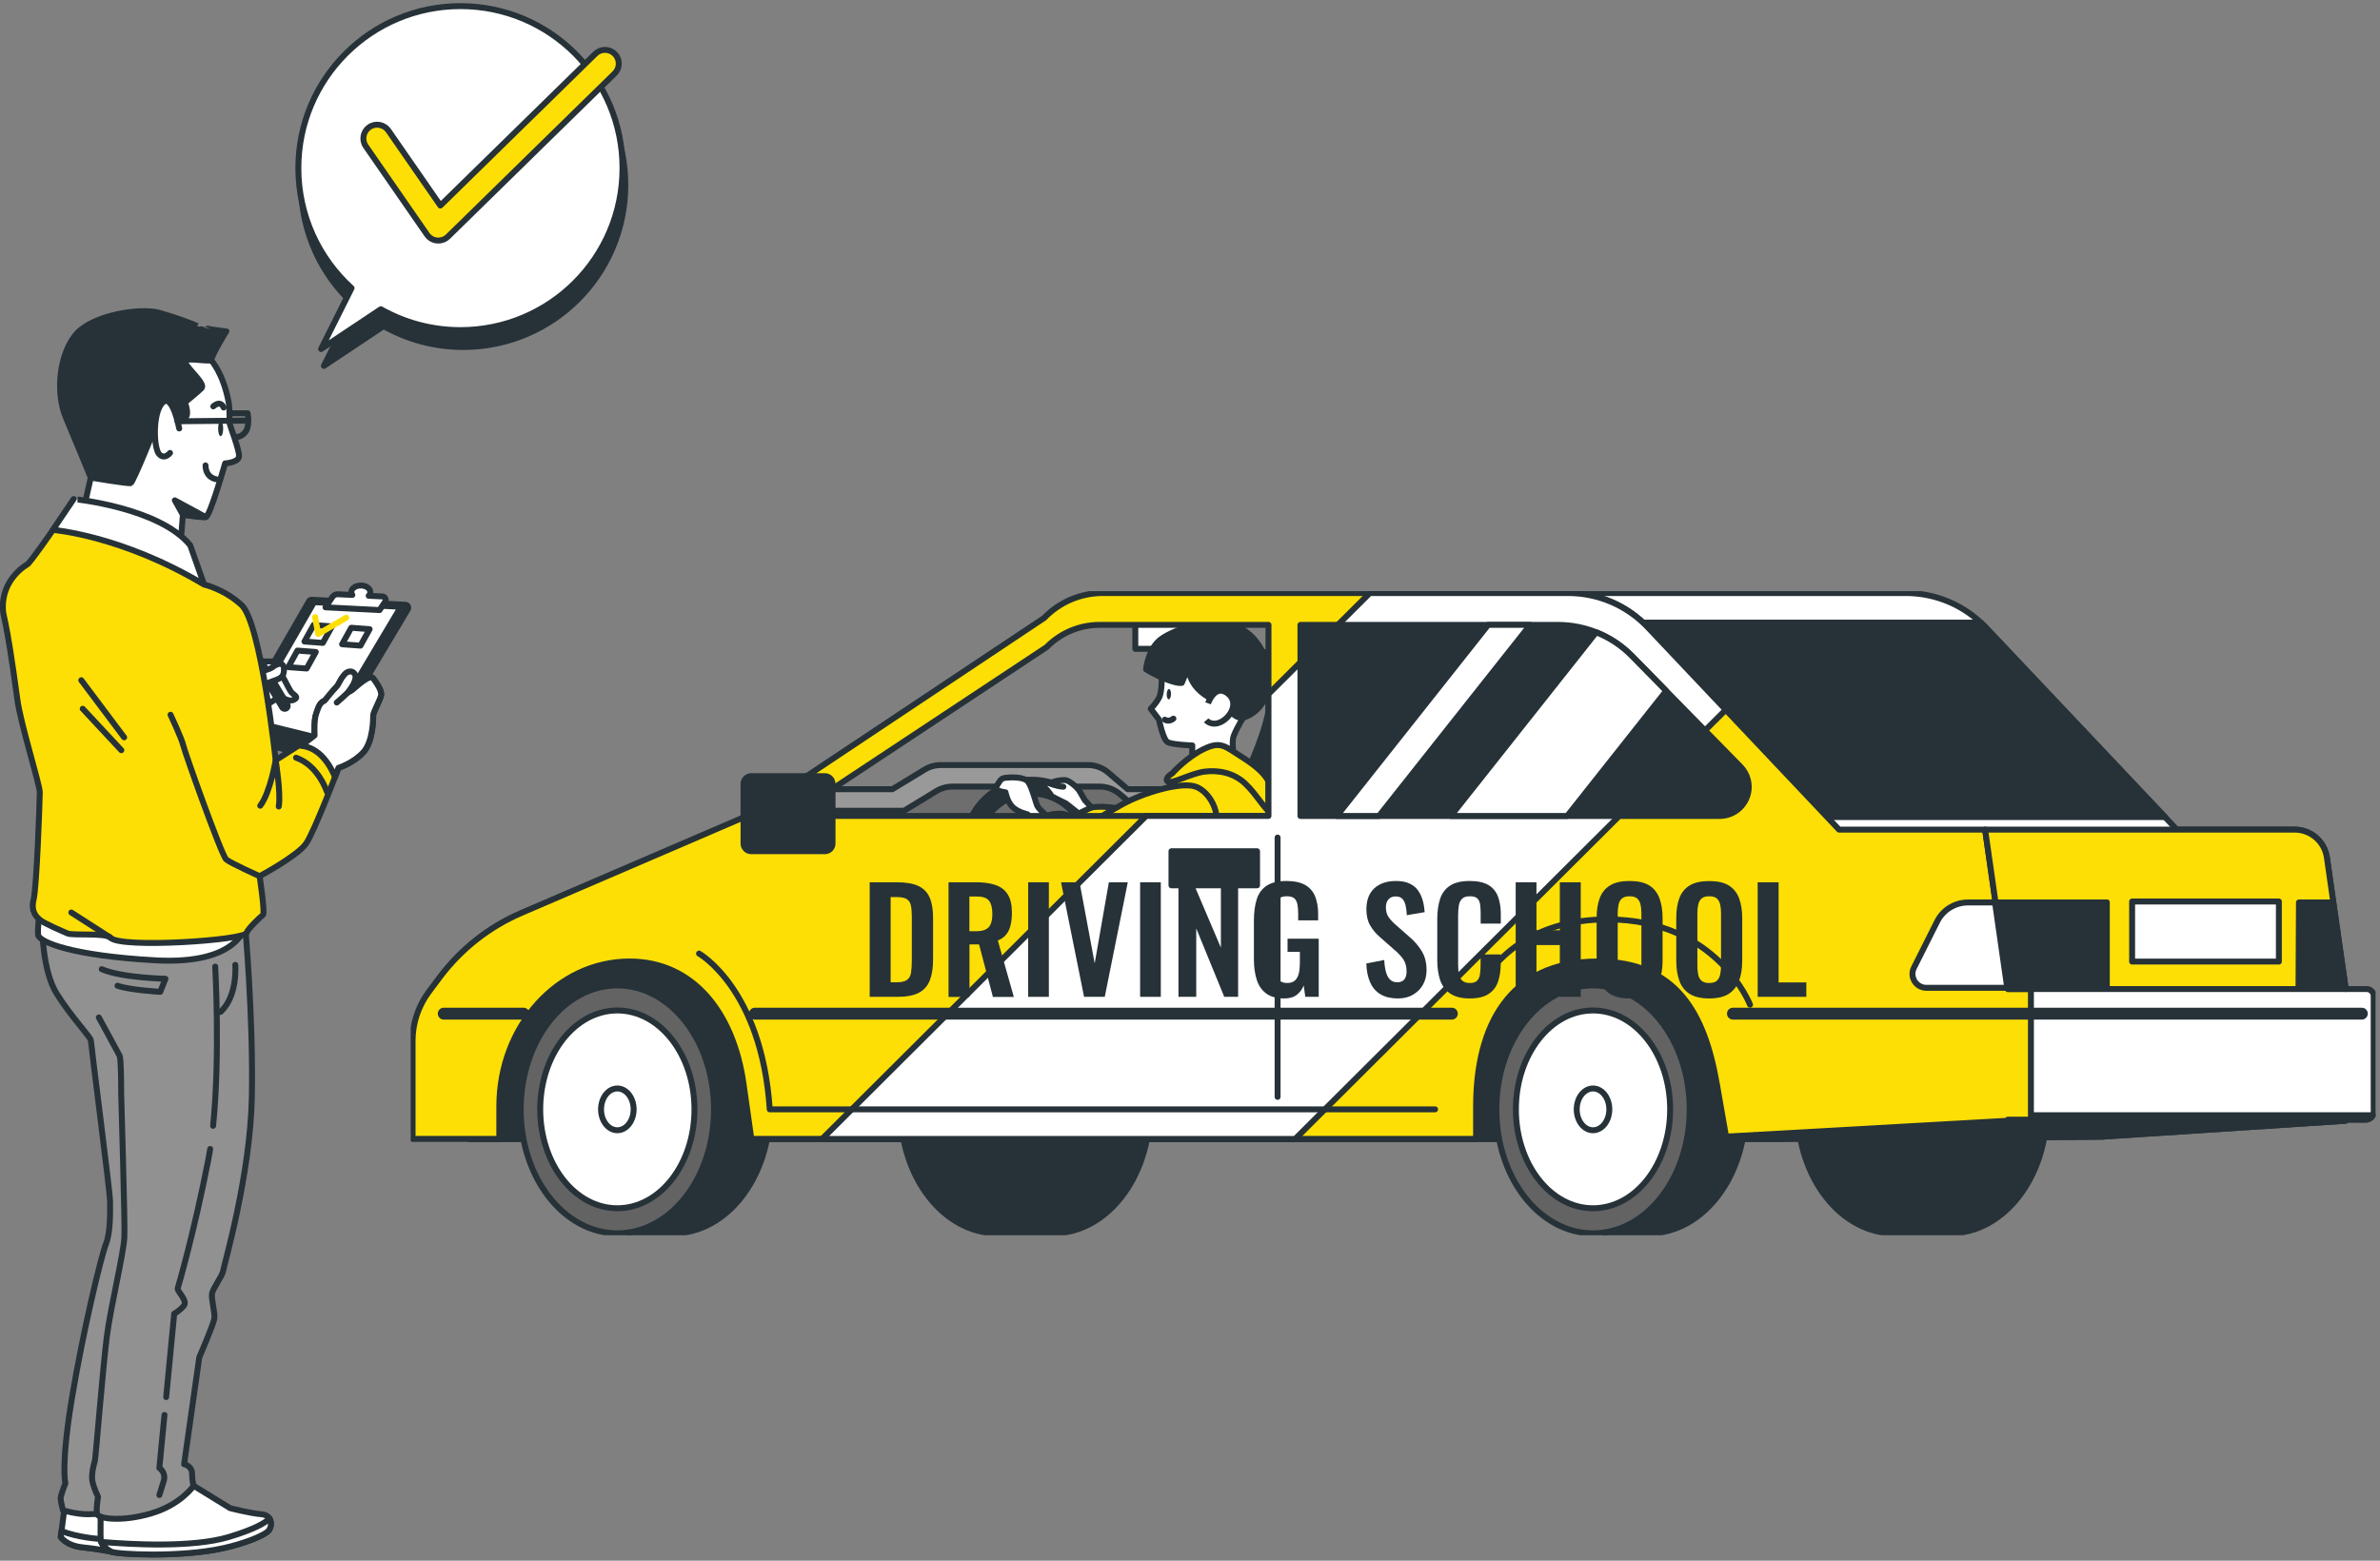 <svg width="401" height="263" viewBox="0 0 401 263" fill="none" xmlns="http://www.w3.org/2000/svg">
<rect x="0" y="0" width="401" height="263" fill="#808080" stroke="none"/>
<g clip-path="url(#clip0_43_1355)">
<path d="M206.494 104.465H191.284V109.34H206.494V104.465Z" fill="white" stroke="#263238" stroke-miterlimit="10" stroke-linecap="round" stroke-linejoin="round"/>
<path d="M189.995 132.992L186.711 130.183C185.759 129.37 184.547 128.924 183.291 128.924H158.526C157.561 128.924 156.615 129.189 155.786 129.692L150.357 132.992H137.129V143.582H203.132V132.992H189.995Z" fill="#999999" stroke="#263238" stroke-miterlimit="10" stroke-linecap="round" stroke-linejoin="round"/>
<path d="M191.958 136.621L188.674 133.812C187.722 132.999 186.51 132.553 185.254 132.553H160.489C159.523 132.553 158.578 132.818 157.749 133.321L152.32 136.627H139.092V147.217H205.095V136.627H191.958V136.621Z" fill="#6E6E6E" stroke="#263238" stroke-miterlimit="10" stroke-linecap="round" stroke-linejoin="round"/>
<path d="M173.846 131.397C167.562 131.397 162.464 136.479 162.464 142.742C162.464 149.005 167.562 154.087 173.846 154.087C180.129 154.087 185.228 149.005 185.228 142.742C185.228 136.479 180.129 131.397 173.846 131.397ZM173.846 151.743C168.858 151.743 164.816 147.714 164.816 142.742C164.816 137.77 168.858 133.741 173.846 133.741C178.834 133.741 182.876 137.77 182.876 142.742C182.87 147.714 178.827 151.743 173.846 151.743Z" fill="#263238" stroke="#263238" stroke-miterlimit="10" stroke-linecap="round" stroke-linejoin="round"/>
<path d="M195.722 113.756C195.722 113.756 195.858 116.52 195.268 117.605C194.679 118.689 193.882 119.438 193.882 119.438L195.268 121.246C195.268 121.246 195.942 124.578 196.7 125.043C197.458 125.508 200.891 125.618 200.891 125.618C200.891 125.618 200.794 132.353 200.781 132.682C200.768 133.011 208.425 130.532 208.425 130.532C208.425 130.532 207.265 125.534 207.868 124.004C208.47 122.473 209.461 120.917 210.394 119.4C211.327 117.882 209.377 112.852 205.684 110.637C201.986 108.423 200.437 108.268 198.196 109.191C195.948 110.114 195.722 113.756 195.722 113.756Z" fill="white" stroke="#263238" stroke-miterlimit="10" stroke-linecap="round" stroke-linejoin="round"/>
<path d="M196.576 116.972C196.564 117.456 196.713 117.85 196.913 117.856C197.114 117.863 197.289 117.475 197.302 116.991C197.315 116.507 197.166 116.113 196.965 116.107C196.771 116.1 196.596 116.487 196.576 116.972Z" fill="#263238"/>
<path d="M196.259 121.279C196.259 121.279 196.907 121.744 197.704 121.104" stroke="#263238" stroke-miterlimit="10" stroke-linecap="round" stroke-linejoin="round"/>
<path d="M206.43 118.612C206.43 118.612 204.557 118.225 202.828 116.953C201.092 115.687 200.476 114.118 200.392 113.343C200.308 112.568 200.321 112.129 200.321 112.129L199.123 115.074C199.123 115.074 198.676 115.28 196.7 114.557C194.731 113.834 193.098 112.788 193.098 112.788C193.098 112.788 193.435 109.152 195.812 107.57C198.19 105.988 200.975 105.523 200.975 105.523C200.975 105.523 204.681 103.98 208.502 105.646C212.331 107.312 214.073 111.78 213.743 115.306C213.413 118.832 211.029 120.523 209.468 120.917C207.894 121.311 206.43 118.612 206.43 118.612Z" fill="#263238" stroke="#263238" stroke-miterlimit="10" stroke-linecap="round" stroke-linejoin="round"/>
<path d="M203.541 118.521C203.541 118.521 204.635 115.351 206.695 116.739C208.755 118.128 207.57 120.633 205.879 121.576C204.188 122.518 203.223 121.382 203.223 121.382" fill="white"/>
<path d="M203.541 118.521C203.541 118.521 204.635 115.351 206.695 116.739C208.755 118.128 207.57 120.633 205.879 121.576C204.188 122.518 203.223 121.382 203.223 121.382" stroke="#263238" stroke-miterlimit="10"/>
<path d="M212.577 109.856C212.577 109.856 216.12 109.856 218.485 112.245C220.849 114.641 219.962 125.211 220.001 127.536C220.04 129.854 220.227 130.855 220.227 130.855C220.227 130.855 218.323 131.571 215.447 131.481C212.571 131.391 210.057 130.209 210.057 130.209C210.057 130.209 213.73 122.59 213.983 117.96C214.235 113.337 213.905 113.324 212.577 109.856Z" fill="#263238" stroke="#263238" stroke-miterlimit="10" stroke-linecap="round" stroke-linejoin="round"/>
<path d="M180.57 138.203C180.57 138.203 181.904 136.201 184.58 135.982C187.255 135.762 189.93 136.647 189.93 136.647C189.93 136.647 185.921 140.127 184.657 140.721C183.394 141.315 181.393 140.721 181.393 140.721L180.57 138.203Z" fill="#FDDF05" stroke="#263238" stroke-miterlimit="10" stroke-linecap="round" stroke-linejoin="round"/>
<path d="M198.973 130.164C198.617 130.345 193.402 136.989 192.301 139.862C191.193 142.736 189.535 146.539 189.347 149.186C189.159 151.834 188.674 155.107 189.062 155.598C189.451 156.089 194.147 157.949 198.818 158.032C203.488 158.116 211.45 158.678 212.726 157.271C214.002 155.856 213.238 146.888 213.685 142.936C214.132 138.984 214.378 137.796 213.335 135.233C212.285 132.669 208.807 129.944 205.969 129.402C203.139 128.859 198.973 130.164 198.973 130.164Z" fill="#FDDF05" stroke="#263238" stroke-miterlimit="10" stroke-linecap="round" stroke-linejoin="round"/>
<path d="M197.509 130.332C197.509 130.332 199.816 127.704 202.763 126.257C205.71 124.811 206.384 125.779 209.196 127.536C212.007 129.298 214.028 131.081 214.222 133.321C214.41 135.562 215.226 137.215 214.255 136.989C213.277 136.769 211.813 133.935 209.798 132.043C207.783 130.151 205.153 129.744 202.893 130.041C200.632 130.338 197.179 132.282 196.687 131.675C196.201 131.074 197.509 130.332 197.509 130.332Z" fill="#FDDF05" stroke="#263238" stroke-miterlimit="10" stroke-linecap="round" stroke-linejoin="round"/>
<path d="M177.143 138.138C177.143 138.138 175.077 136.466 174.785 135.833C174.494 135.2 173.898 132.708 173.243 131.778C172.589 130.848 170.264 130.977 169.383 131.074C168.502 131.164 168.353 131.849 167.867 132.566C167.387 133.282 169.415 133.515 169.415 133.515C169.415 133.515 169.687 135.039 170.562 135.949C171.436 136.853 173.146 137.234 173.146 137.234L174.325 139.998L177.143 138.138Z" fill="white" stroke="#263238" stroke-miterlimit="10" stroke-linecap="round" stroke-linejoin="round"/>
<path d="M182.306 139.597C182.306 139.597 185.603 137.473 189.075 135.555C192.548 133.637 198.63 131.784 201.267 132.507C203.903 133.231 206.747 138.035 203.715 142.019C200.684 145.996 195.799 150.394 190.403 153.067C185.007 155.74 181.522 155.443 178.484 151.982C175.446 148.527 172.79 146.584 172.298 142.974C171.805 139.365 174.798 138.164 175.129 138.125C175.459 138.093 176.029 137.144 178.471 137.111C180.926 137.073 182.306 139.597 182.306 139.597Z" fill="#FDDF05" stroke="#263238" stroke-miterlimit="10" stroke-linecap="round" stroke-linejoin="round"/>
<path d="M182.306 139.597L185.791 145.222" stroke="#263238" stroke-miterlimit="10" stroke-linecap="round" stroke-linejoin="round"/>
<path d="M177.972 131.61C177.972 131.61 178.937 131.391 179.533 131.462C180.129 131.533 181.541 132.643 181.982 133.463C182.429 134.277 182.798 134.871 182.798 134.871L183.912 136.053L181.755 137.092L179.598 135.388C179.598 135.388 177.739 134.496 177.37 134.277C177 134.057 177.072 133.76 176.106 132.798C175.141 131.836 175.737 131.688 176.255 131.836C176.774 131.985 176.774 131.985 176.774 131.985L177.972 131.61Z" fill="white" stroke="#263238" stroke-miterlimit="10" stroke-linecap="round" stroke-linejoin="round"/>
<path d="M176.787 131.985C176.787 131.985 177.901 132.501 179.164 132.579" stroke="#263238" stroke-miterlimit="10" stroke-linecap="round" stroke-linejoin="round"/>
<path d="M328.557 166.059H321.179L321.075 166.214C320.447 166.117 319.812 166.059 319.171 166.059C310.173 166.059 302.885 175.408 302.885 186.947C302.885 198.486 310.179 207.836 319.171 207.836C319.818 207.836 325.156 207.778 325.784 207.681L321.185 207.836H328.563C337.561 207.836 344.849 198.486 344.849 186.947C344.842 175.408 337.548 166.059 328.557 166.059Z" fill="#263238" stroke="#263238" stroke-miterlimit="10" stroke-linecap="round" stroke-linejoin="round"/>
<path d="M177.428 166.059H170.05L169.946 166.214C169.318 166.117 168.683 166.059 168.042 166.059C159.044 166.059 151.756 175.408 151.756 186.947C151.756 198.486 159.05 207.836 168.042 207.836C168.689 207.836 169.324 207.778 169.946 207.681L170.05 207.836H177.428C186.426 207.836 193.713 198.486 193.713 186.947C193.72 175.408 186.426 166.059 177.428 166.059Z" fill="#263238" stroke="#263238" stroke-miterlimit="10" stroke-linecap="round" stroke-linejoin="round"/>
<path d="M398.764 166.672H395.227L392.053 144.505C391.664 141.806 389.345 139.804 386.611 139.804H366.77L334.549 105.717C331.064 102.03 326.199 99.938 321.114 99.938H235.697C231.972 99.938 228.409 137.673 225.837 140.353L79.133 165.865V191.932H299.089L354.293 191.538L395.227 188.865V188.678H398.595C399.34 188.678 399.936 188.077 399.936 187.341V167.841C399.93 167.195 399.405 166.672 398.764 166.672Z" fill="white" stroke="#263238" stroke-miterlimit="10" stroke-linecap="round" stroke-linejoin="round"/>
<path d="M336.278 187.929V191.667L354.293 191.538L395.227 188.865V188.678H398.595C399.12 188.678 399.567 188.368 399.787 187.929H336.278Z" fill="#263238" stroke="#263238" stroke-miterlimit="10" stroke-linecap="round" stroke-linejoin="round"/>
<path d="M354.287 191.538C356.016 191.422 355.932 188.865 354.196 188.865H333.499L256.957 147.617H235.697C231.972 147.617 228.409 149.128 225.837 147.579L79.133 161.636V191.932H299.089L354.287 191.538Z" fill="#263238" stroke="#263238" stroke-miterlimit="10" stroke-linecap="round" stroke-linejoin="round"/>
<path d="M113.408 166.059H106.029L101.19 173.136C98.657 176.816 97.116 181.652 97.116 186.947C97.116 192.242 98.657 197.078 101.19 200.759L106.029 207.836H113.408C122.405 207.836 129.693 198.486 129.693 186.947C129.693 175.408 122.399 166.059 113.408 166.059Z" fill="#263238" stroke="#263238" stroke-miterlimit="10" stroke-linecap="round" stroke-linejoin="round"/>
<path d="M104.015 207.836C113.009 207.836 120.3 198.484 120.3 186.947C120.3 175.411 113.009 166.059 104.015 166.059C95.021 166.059 87.73 175.411 87.73 186.947C87.73 198.484 95.021 207.836 104.015 207.836Z" fill="#636363" stroke="#263238" stroke-miterlimit="10" stroke-linecap="round" stroke-linejoin="round"/>
<path d="M104.015 203.613C111.191 203.613 117.009 196.151 117.009 186.947C117.009 177.743 111.191 170.281 104.015 170.281C96.838 170.281 91.02 177.743 91.02 186.947C91.02 196.151 96.838 203.613 104.015 203.613Z" fill="white" stroke="#263238" stroke-miterlimit="10" stroke-linecap="round" stroke-linejoin="round"/>
<path d="M106.761 186.947C106.761 188.891 105.53 190.466 104.015 190.466C102.499 190.466 101.268 188.891 101.268 186.947C101.268 185.004 102.499 183.428 104.015 183.428C105.53 183.428 106.761 185.004 106.761 186.947Z" fill="white" stroke="#263238" stroke-miterlimit="10" stroke-linecap="round" stroke-linejoin="round"/>
<path d="M277.796 166.059H270.418L265.579 173.136C263.046 176.816 261.504 181.652 261.504 186.947C261.504 192.242 263.046 197.078 265.579 200.759L270.418 207.836H277.796C286.794 207.836 294.082 198.486 294.082 186.947C294.082 175.408 286.787 166.059 277.796 166.059Z" fill="#263238" stroke="#263238" stroke-miterlimit="10" stroke-linecap="round" stroke-linejoin="round"/>
<path d="M268.403 207.836C277.398 207.836 284.689 198.484 284.689 186.947C284.689 175.411 277.398 166.059 268.403 166.059C259.409 166.059 252.118 175.411 252.118 186.947C252.118 198.484 259.409 207.836 268.403 207.836Z" fill="#636363" stroke="#263238" stroke-miterlimit="10" stroke-linecap="round" stroke-linejoin="round"/>
<path d="M268.403 203.613C275.58 203.613 281.398 196.151 281.398 186.947C281.398 177.743 275.58 170.281 268.403 170.281C261.227 170.281 255.409 177.743 255.409 186.947C255.409 196.151 261.227 203.613 268.403 203.613Z" fill="white" stroke="#263238" stroke-miterlimit="10" stroke-linecap="round" stroke-linejoin="round"/>
<path d="M271.15 186.947C271.15 188.891 269.919 190.466 268.403 190.466C266.888 190.466 265.657 188.891 265.657 186.947C265.657 185.004 266.888 183.428 268.403 183.428C269.919 183.428 271.15 185.004 271.15 186.947Z" fill="white" stroke="#263238" stroke-miterlimit="10" stroke-linecap="round" stroke-linejoin="round"/>
<path d="M334.549 105.717C334.283 105.433 333.991 105.181 333.713 104.917H267.172V137.686H364.774L334.549 105.717Z" fill="#263238" stroke="#263238" stroke-miterlimit="10" stroke-linecap="round" stroke-linejoin="round"/>
<path d="M338.312 166.672L334.465 139.804H309.855L277.634 105.717C274.149 102.03 269.284 99.938 264.199 99.938H185.798C182.073 99.938 178.51 101.456 175.938 104.129L125.852 137.499L87.865 153.835C82.392 156.186 77.643 159.937 74.081 164.696L72.26 167.131C70.479 169.52 69.514 172.419 69.514 175.396V191.926H84.128V186.418C84.128 172.948 93.955 162.029 106.075 162.029C116.873 162.029 123.584 170.759 125.269 182.615L126.59 191.926H248.704V186.418C248.704 172.948 254.249 162.029 269.155 162.029C282.434 162.029 287.183 170.759 289.256 182.615L290.817 191.538L338.306 188.865V188.678H342.186V166.672H338.312ZM213.724 137.499H133.353L176.353 109.043C178.698 106.654 181.911 105.304 185.267 105.304H213.724V137.499Z" fill="#FDDF05" stroke="#263238" stroke-miterlimit="10" stroke-linecap="round" stroke-linejoin="round"/>
<path d="M290.771 119.613L277.634 105.717C274.149 102.03 269.284 99.938 264.199 99.938H230.799L213.724 116.959V137.499H193.118L138.509 191.932H218.219L290.771 119.613Z" fill="white" stroke="#263238" stroke-miterlimit="10" stroke-linecap="round" stroke-linejoin="round"/>
<path d="M274.959 110.547L293.24 129.182C293.848 129.802 294.282 130.577 294.496 131.423C295.267 134.509 292.922 137.505 289.729 137.505H219.107V105.304H262.457C267.16 105.304 271.668 107.196 274.959 110.547Z" fill="#263238" stroke="#263238" stroke-miterlimit="10" stroke-linecap="round" stroke-linejoin="round"/>
<path d="M257.831 105.304H250.732L225.241 137.499H232.341L257.831 105.304Z" fill="white" stroke="#263238" stroke-miterlimit="10" stroke-linecap="round" stroke-linejoin="round"/>
<path d="M274.959 110.547C273.236 108.791 271.183 107.441 268.941 106.55L244.442 137.499H264.057L280.737 116.43L274.959 110.547Z" fill="white" stroke="#263238" stroke-miterlimit="10" stroke-linecap="round" stroke-linejoin="round"/>
<path d="M334.465 139.804H386.612C389.345 139.804 391.664 141.806 392.053 144.505L395.227 166.672H338.313L334.465 139.804Z" fill="#FDDF05" stroke="#263238" stroke-miterlimit="10" stroke-linecap="round" stroke-linejoin="round"/>
<path d="M383.962 151.918H359.236V162.042H383.962V151.918Z" fill="white" stroke="#263238" stroke-miterlimit="10" stroke-linecap="round" stroke-linejoin="round"/>
<path d="M397.941 170.817H291.977" stroke="#263238" stroke-width="2" stroke-miterlimit="10" stroke-linecap="round" stroke-linejoin="round"/>
<path d="M244.623 170.818H127.192" stroke="#263238" stroke-width="2" stroke-miterlimit="10" stroke-linecap="round" stroke-linejoin="round"/>
<path d="M88.209 170.818H74.767" stroke="#263238" stroke-width="2" stroke-miterlimit="10" stroke-linecap="round" stroke-linejoin="round"/>
<path d="M354.96 152.079H331.595C329.392 152.079 327.371 153.319 326.387 155.288L322.48 163.075C321.697 164.632 322.837 166.465 324.586 166.465H354.96V152.079Z" fill="white" stroke="#263238" stroke-miterlimit="10" stroke-linecap="round" stroke-linejoin="round"/>
<path d="M354.96 152.079H336.136L338.196 166.472H354.96V152.079Z" fill="#263238" stroke="#263238" stroke-miterlimit="10" stroke-linecap="round" stroke-linejoin="round"/>
<path d="M393.044 152.079H387.344L387.272 166.472H395.104L393.044 152.079Z" fill="#263238" stroke="#263238" stroke-miterlimit="10" stroke-linecap="round" stroke-linejoin="round"/>
<path d="M138.982 143.446H126.57C125.858 143.446 125.275 142.865 125.275 142.155V132.088C125.275 131.378 125.858 130.797 126.57 130.797H138.976C139.688 130.797 140.271 131.378 140.271 132.088V142.155C140.278 142.865 139.695 143.446 138.982 143.446Z" fill="#263238" stroke="#263238" stroke-miterlimit="10" stroke-linecap="round" stroke-linejoin="round"/>
<path d="M211.8 143.446H197.38V149.193H211.8V143.446Z" fill="#263238" stroke="#263238" stroke-miterlimit="10" stroke-linecap="round" stroke-linejoin="round"/>
<path d="M215.259 141.141V184.842" stroke="#263238" stroke-miterlimit="10" stroke-linecap="round" stroke-linejoin="round"/>
<path d="M117.78 160.693C117.78 160.693 128.339 166.633 129.693 186.947H241.792" stroke="#263238" stroke-miterlimit="10" stroke-linecap="round" stroke-linejoin="round"/>
<path d="M294.859 169.313C294.859 169.313 289.34 154.939 270.846 154.939C257.961 154.939 251.794 161.687 248.711 167.014" stroke="#263238" stroke-miterlimit="10" stroke-linecap="round" stroke-linejoin="round"/>
</g>
<g clip-path="url(#clip1_43_1355)">
<path d="M78.053 3.877C62.969 3.877 50.741 16.097 50.741 31.171C50.741 39.185 54.199 46.403 59.706 51.396L54.57 61.662L64.638 54.954C68.597 57.187 73.168 58.475 78.044 58.475C93.128 58.475 105.357 46.254 105.357 31.18C105.366 16.097 93.138 3.877 78.053 3.877Z" fill="#263238" stroke="#263238" stroke-miterlimit="10" stroke-linecap="round" stroke-linejoin="round"/>
<path d="M77.581 1.033C62.497 1.033 50.268 13.253 50.268 28.327C50.268 36.341 53.726 43.558 59.233 48.552L54.097 58.817L64.165 52.11C68.124 54.343 72.695 55.63 77.572 55.63C92.656 55.63 104.884 43.41 104.884 28.336C104.894 13.253 92.665 1.033 77.581 1.033Z" fill="white" stroke="#263238" stroke-miterlimit="10" stroke-linecap="round" stroke-linejoin="round"/>
<path d="M73.854 40.538C73.78 40.538 73.706 40.538 73.631 40.529C72.955 40.464 72.334 40.103 71.944 39.537L61.635 24.649C60.902 23.593 61.171 22.157 62.219 21.425C63.276 20.693 64.713 20.962 65.445 22.008L74.197 34.636L100.314 9.065C101.232 8.167 102.696 8.185 103.596 9.102C104.495 10.02 104.476 11.483 103.559 12.382L75.476 39.88C75.041 40.306 74.457 40.538 73.854 40.538Z" fill="#FDDF05" stroke="#263238" stroke-miterlimit="10" stroke-linecap="round" stroke-linejoin="round"/>
<path d="M35.573 60.708C35.573 60.708 37.604 62.839 38.531 67.823C38.716 68.814 38.67 70.927 38.67 71.26C38.67 71.594 40.367 75.865 40.274 76.912C40.172 77.959 37.928 78.088 37.928 78.088C37.928 78.088 35.407 87.001 34.665 87.131C33.923 87.27 30.817 86.732 30.817 86.732L30.493 90.781L13.258 89.493L15.297 80.479C15.297 80.479 16.002 66.841 19.163 61.504C22.325 56.168 32.291 56.974 35.573 60.708Z" fill="white" stroke="#263238" stroke-miterlimit="10" stroke-linecap="round" stroke-linejoin="round"/>
<path d="M34.665 87.14L29.455 84.314L30.808 86.742L34.665 87.14Z" fill="#263238" stroke="#263238" stroke-miterlimit="10" stroke-linecap="round" stroke-linejoin="round"/>
<path d="M36.426 80.757C36.426 80.757 34.674 80.562 34.628 78.431" stroke="#263238" stroke-miterlimit="10" stroke-linecap="round" stroke-linejoin="round"/>
<path d="M37.687 68.675C37.687 68.675 37.242 67.36 35.935 68.481" stroke="#263238" stroke-miterlimit="10" stroke-linecap="round" stroke-linejoin="round"/>
<path d="M12.729 56.455C15.52 53.036 23.706 51.841 26.821 52.712C29.732 53.527 32.541 54.602 33.228 54.954C33.228 54.945 35.045 55.39 35.045 55.38C35.073 55.399 38.114 55.788 38.141 55.807C38.141 55.807 35.777 59.624 35.573 60.717C34.526 60.958 30.604 60.022 31.216 61.171C31.828 62.32 34.646 64.729 33.969 65.405C33.292 66.081 31.151 67.814 31.151 67.814C31.151 67.814 32.161 70.325 30.882 70.528C29.603 70.732 27.322 68.675 26.821 70.195C26.321 71.714 22.427 81.276 22.019 81.415C21.611 81.553 15.297 80.488 15.297 80.488C15.297 80.488 12.785 74.355 11.079 70.306C9.382 66.248 9.939 59.864 12.729 56.455Z" fill="#263238" stroke="#263238" stroke-miterlimit="10" stroke-linecap="round" stroke-linejoin="round"/>
<path d="M30.196 72.205C30.196 72.205 29.065 66.165 27.377 67.86C25.69 69.556 25.875 75.457 26.793 76.504C27.711 77.551 28.648 76.328 28.648 76.328" fill="white"/>
<path d="M30.196 72.205C30.196 72.205 29.065 66.165 27.377 67.86C25.69 69.556 25.875 75.457 26.793 76.504C27.711 77.551 28.648 76.328 28.648 76.328" stroke="#263238" stroke-miterlimit="10" stroke-linecap="round" stroke-linejoin="round"/>
<path d="M29.899 70.992L41.488 70.88" stroke="#263238" stroke-miterlimit="10" stroke-linecap="round" stroke-linejoin="round"/>
<path d="M39.013 69.639H41.72C41.72 69.639 42.174 71.89 41.266 72.9C40.366 73.91 39.578 73.576 39.578 73.576" stroke="#263238" stroke-miterlimit="10" stroke-linecap="round" stroke-linejoin="round"/>
<path d="M32.05 91.893L34.396 98.527C34.396 98.527 27.239 94.626 20.35 92.282C13.453 89.938 8.9 89.29 8.9 89.29L12.414 84.092C12.405 84.092 26.849 85.519 32.05 91.893Z" fill="white" stroke="#263238" stroke-miterlimit="10" stroke-linecap="round" stroke-linejoin="round"/>
<path d="M68.718 102.659L53.967 127.396C53.856 127.581 53.643 127.674 53.43 127.618L39.588 124.218C39.273 124.144 39.115 123.783 39.282 123.495L52.076 101.306C52.169 101.149 52.345 101.056 52.53 101.065L68.328 101.918C68.69 101.936 68.903 102.344 68.718 102.659Z" fill="#263238" stroke="#263238" stroke-miterlimit="10" stroke-linecap="round" stroke-linejoin="round"/>
<path d="M67.54 102.26L54.273 124.515L41.442 121.364L52.919 101.473L67.54 102.26Z" fill="white" stroke="#263238" stroke-miterlimit="10" stroke-linecap="round" stroke-linejoin="round"/>
<path d="M54.393 108.338L51.297 108.107L52.836 105.327L55.932 105.559L54.393 108.338Z" fill="white" stroke="#263238" stroke-miterlimit="10" stroke-linecap="round" stroke-linejoin="round"/>
<path d="M51.668 112.656L48.571 112.424L50.11 109.635L53.207 109.867L51.668 112.656Z" fill="white" stroke="#263238" stroke-miterlimit="10" stroke-linecap="round" stroke-linejoin="round"/>
<path d="M60.735 108.801L57.639 108.57L59.178 105.79L62.274 106.022L60.735 108.801Z" fill="white" stroke="#263238" stroke-miterlimit="10" stroke-linecap="round" stroke-linejoin="round"/>
<path d="M64.416 100.509L62.117 100.398C62.284 100.222 62.386 100.009 62.386 99.777C62.386 99.166 61.672 98.665 60.791 98.665C59.91 98.665 59.196 99.166 59.196 99.777C59.196 99.953 59.261 100.111 59.363 100.259L56.934 100.139C56.563 100.12 56.211 100.296 55.998 100.611L54.839 102.344L63.952 102.807L64.87 101.436C65.13 101.047 64.879 100.537 64.416 100.509Z" fill="white" stroke="#263238" stroke-miterlimit="10" stroke-linecap="round" stroke-linejoin="round"/>
<path d="M53.086 103.993L53.615 106.837L58.334 104.095" stroke="#FDDF05" stroke-miterlimit="10" stroke-linecap="round" stroke-linejoin="round"/>
<path d="M11.116 252.239L10.235 259.003C10.235 259.003 11.116 260.476 13.916 260.763C16.707 261.059 18.765 261.495 18.765 261.495L17.995 254.917L11.116 252.239Z" fill="white" stroke="#263238" stroke-miterlimit="10" stroke-linecap="round" stroke-linejoin="round"/>
<path d="M10.235 258.993L10.365 258.011C12.998 259.03 16.178 259.364 18.533 259.447L18.774 261.486C18.774 261.486 16.716 261.041 13.925 260.754C11.116 260.466 10.235 258.993 10.235 258.993Z" fill="white" stroke="#263238" stroke-miterlimit="10" stroke-linecap="round" stroke-linejoin="round"/>
<path d="M31.114 249.441L38.763 254.148C38.763 254.148 42.147 255.028 44.057 255.176C45.966 255.325 45.966 257.381 45.086 258.113C44.205 258.845 41.275 260.096 37.585 260.902C30.233 262.514 19.646 261.93 18.765 261.486C17.884 261.041 17.152 260.309 17.003 259.725C16.855 259.142 17.003 253.407 17.003 253.407C17.003 253.407 28.175 252.091 31.114 249.441Z" fill="white" stroke="#263238" stroke-miterlimit="10" stroke-linecap="round" stroke-linejoin="round"/>
<path d="M38.614 258.993C42.925 257.687 44.696 256.622 45.41 255.899C45.855 256.603 45.66 257.631 45.086 258.113C44.205 258.845 41.275 260.096 37.585 260.902C30.233 262.514 19.646 261.93 18.765 261.486C17.94 261.069 17.254 260.402 17.041 259.836C21.954 260.263 32.458 260.865 38.614 258.993Z" fill="white" stroke="#263238" stroke-miterlimit="10" stroke-linecap="round" stroke-linejoin="round"/>
<path d="M7.12 156.293C7.12 156.293 7.12 163.538 9.54 167.429C11.96 171.321 15.316 174.813 15.316 175.351C15.316 175.888 18.542 200.977 18.542 202.321C18.542 203.664 18.672 207.555 17.875 209.566C17.068 211.576 13.981 224.325 12.099 235.73C10.217 247.135 11.023 249.951 11.023 249.951C11.023 249.951 10.217 251.962 10.217 252.499C10.217 253.036 10.615 254.509 10.615 254.509C10.615 254.509 12.766 255.176 14.778 255.176C16.79 255.176 18.004 254.908 18.004 254.908C18.004 254.908 18.134 252.758 17.735 251.684C17.337 250.609 17.606 247.653 17.606 246.986C17.606 246.319 22.705 211.558 22.705 208.88C22.705 206.193 22.835 177.75 22.835 177.75L24.04 158.025C24.04 158.035 17.059 157.766 7.12 156.293Z" fill="#919191" stroke="#263238" stroke-miterlimit="10" stroke-linecap="round" stroke-linejoin="round"/>
<path d="M16.651 171.459C16.651 171.459 19.877 177.361 20.146 177.898C20.415 178.436 20.415 183.133 20.415 184.208C20.415 185.282 21.082 205.674 20.953 208.5C20.823 211.317 18.672 220.044 17.995 225.269C17.328 230.504 16.113 245.8 15.983 246.199C15.854 246.597 15.316 248.478 15.585 249.692C15.854 250.896 16.521 252.239 16.521 252.239C16.521 252.239 16.122 254.518 16.391 255.195C16.66 255.862 20.285 256.538 25.384 255.065C30.483 253.592 32.634 250.368 32.634 250.368C32.634 250.368 32.365 249.701 32.365 248.357C32.365 247.014 31.021 246.745 31.021 246.745L33.571 228.762C33.571 228.762 35.99 223.129 36.12 222.184C36.25 221.249 35.583 218.96 35.722 218.024C35.851 217.089 37.465 215.069 37.604 214.133C37.733 213.197 42.165 198.161 42.434 184.884C42.703 171.598 41.303 156.006 41.303 156.006C41.303 156.006 38.809 160.999 28.332 160.323C17.856 159.656 13.693 159.517 8.724 157.368" fill="#919191"/>
<path d="M16.651 171.459C16.651 171.459 19.877 177.361 20.146 177.898C20.415 178.436 20.415 183.133 20.415 184.208C20.415 185.282 21.082 205.674 20.953 208.5C20.823 211.317 18.672 220.044 17.995 225.269C17.328 230.504 16.113 245.8 15.983 246.199C15.854 246.597 15.316 248.478 15.585 249.692C15.854 250.896 16.521 252.239 16.521 252.239C16.521 252.239 16.122 254.518 16.391 255.195C16.66 255.862 20.285 256.538 25.384 255.065C30.483 253.592 32.634 250.368 32.634 250.368C32.634 250.368 32.365 249.701 32.365 248.357C32.365 247.014 31.021 246.745 31.021 246.745L33.571 228.762C33.571 228.762 35.99 223.129 36.12 222.184C36.25 221.249 35.583 218.96 35.722 218.024C35.851 217.089 37.465 215.069 37.604 214.133C37.733 213.197 42.165 198.161 42.434 184.884C42.703 171.598 41.303 156.006 41.303 156.006C41.303 156.006 38.809 160.999 28.332 160.323C17.856 159.656 13.693 159.517 8.724 157.368" stroke="#263238" stroke-miterlimit="10" stroke-linecap="round" stroke-linejoin="round"/>
<path d="M27.711 238.444L26.849 247.385C26.849 247.385 28.027 248.117 27.581 249.59C27.137 251.063 26.849 251.943 26.849 251.943" stroke="#263238" stroke-miterlimit="10" stroke-linecap="round" stroke-linejoin="round"/>
<path d="M35.415 193.621C35.313 194.269 35.202 194.899 35.082 195.511C32.727 207.564 30.084 216.672 29.936 217.116C29.788 217.561 31.698 219.173 30.965 220.053C30.233 220.934 29.352 221.378 29.352 221.378L27.998 235.433" stroke="#263238" stroke-miterlimit="10" stroke-linecap="round" stroke-linejoin="round"/>
<path d="M36.259 162.889C36.259 162.889 37.112 177.843 35.907 189.72" stroke="#263238" stroke-miterlimit="10" stroke-linecap="round" stroke-linejoin="round"/>
<path d="M39.643 162.593C39.643 162.593 40.088 167.883 37.14 170.533" stroke="#263238" stroke-miterlimit="10" stroke-linecap="round" stroke-linejoin="round"/>
<path d="M17.142 163.325C20.526 164.798 27.878 164.937 27.878 164.937L26.997 167.142C26.997 167.142 21.852 166.846 19.794 166.114" stroke="#263238" stroke-miterlimit="10" stroke-linecap="round" stroke-linejoin="round"/>
<path d="M47.246 117.325L44.975 118.761L42.101 117.807C42.101 117.807 44.492 116.13 44.613 115.296C44.734 114.453 47.246 116.13 47.246 117.325Z" fill="white" stroke="#263238" stroke-miterlimit="10" stroke-linecap="round" stroke-linejoin="round"/>
<path d="M39.588 111.46C39.588 111.46 45.698 111.46 46.05 111.46C46.411 111.46 48.683 116.13 49.044 116.602C49.406 117.084 50.481 117.436 49.526 117.918C48.572 118.4 47.255 117.316 47.255 117.316L44.622 115.278L39.95 116.232" fill="white"/>
<path d="M39.588 111.46C39.588 111.46 45.698 111.46 46.05 111.46C46.411 111.46 48.683 116.13 49.044 116.602C49.406 117.084 50.481 117.436 49.526 117.918C48.572 118.4 47.255 117.316 47.255 117.316L44.622 115.278L39.95 116.232" stroke="#263238" stroke-miterlimit="10" stroke-linecap="round" stroke-linejoin="round"/>
<path d="M39.588 104.882L47.969 118.946" stroke="#263238" stroke-width="2" stroke-miterlimit="10" stroke-linecap="round" stroke-linejoin="round"/>
<path d="M40.543 118.279C40.543 118.279 42.1 118.52 43.176 117.797C44.251 117.084 44.613 115.287 44.613 115.287C44.613 115.287 45.568 114.925 46.532 114.573C47.487 114.212 47.849 113.86 47.849 112.776C47.849 111.701 47.014 111.581 45.929 112.415C44.854 113.248 41.257 113.489 41.257 113.489" fill="white"/>
<path d="M40.543 118.279C40.543 118.279 42.1 118.52 43.176 117.797C44.251 117.084 44.613 115.287 44.613 115.287C44.613 115.287 45.568 114.925 46.532 114.573C47.487 114.212 47.849 113.86 47.849 112.776C47.849 111.701 47.014 111.581 45.929 112.415C44.854 113.248 41.257 113.489 41.257 113.489" stroke="#263238" stroke-miterlimit="10" stroke-linecap="round" stroke-linejoin="round"/>
<path d="M41.303 155.996C41.303 155.996 40.376 162.611 26.2 161.833C12.015 161.055 6.555 158.711 6.425 157.543C6.295 156.376 6.685 153.643 6.685 153.643C6.685 153.643 32.588 152.355 41.303 155.996Z" fill="white" stroke="#263238" stroke-miterlimit="10" stroke-linecap="round" stroke-linejoin="round"/>
<path d="M34.396 98.517C34.396 98.517 37.798 99.268 40.7 101.964C43.964 104.993 46.448 128.109 46.448 128.109L53.003 123.931C53.003 123.931 52.873 121.327 53.263 120.29C53.652 119.252 53.782 118.474 54.69 118.075C55.599 117.686 58.593 116.908 59.372 116.259C60.151 115.611 62.367 113.526 62.886 114.314C63.405 115.092 64.444 116.398 64.184 117.306C63.924 118.214 62.886 120.04 62.886 120.558C62.886 121.077 62.886 124.978 61.199 126.803C59.511 128.619 57.036 129.406 57.036 129.406C57.036 129.406 53.003 140.07 51.575 142.145C50.148 144.23 43.741 147.649 43.741 147.649C43.741 147.649 44.696 153.93 44.307 154.19C43.917 154.449 41.627 156.663 41.572 157.182C41.433 158.451 20.294 159.869 18.616 158.025C17.819 157.154 12.293 157.692 11.385 157.303C10.476 156.914 7.482 155.616 6.833 155.088C6.184 154.57 5.145 153.662 5.665 151.577C6.184 149.492 6.703 134.808 6.703 133.511C6.703 132.214 3.495 122.069 2.93 117.909C0.909 102.927 0.528 104.363 0.482 102.409C0.38 97.795 4.042 95.404 4.561 95.145C5.081 94.885 8.919 89.299 8.919 89.299C8.919 89.299 20.471 90.198 34.396 98.517Z" fill="#FDDF05" stroke="#263238" stroke-miterlimit="10" stroke-linecap="round" stroke-linejoin="round"/>
<path d="M13.693 114.629L20.916 124.255" stroke="#263238" stroke-miterlimit="10" stroke-linecap="round" stroke-linejoin="round"/>
<path d="M13.935 119.437L20.443 126.423" stroke="#263238" stroke-miterlimit="10" stroke-linecap="round" stroke-linejoin="round"/>
<path d="M43.732 147.64C43.732 147.64 38.892 145.481 38.113 144.832C37.335 144.184 31.141 126.794 30.882 125.626C30.622 124.459 28.731 120.447 28.731 120.447" stroke="#263238" stroke-miterlimit="10" stroke-linecap="round" stroke-linejoin="round"/>
<path d="M46.968 135.91C47.357 133.696 46.448 128.109 46.448 128.109C46.448 128.109 45.54 133.566 43.843 135.78" stroke="#263238" stroke-miterlimit="10" stroke-linecap="round" stroke-linejoin="round"/>
<path d="M62.886 114.314C62.367 113.536 60.151 115.611 59.372 116.26C59.205 116.398 58.946 116.537 58.621 116.686C59.224 115.861 59.771 115.101 59.891 114.249C60.03 113.248 58.89 112.674 58.028 113.675C57.166 114.675 57.166 115.25 56.6 115.815C56.025 116.389 54.69 118.075 54.69 118.075C53.782 118.465 53.652 119.243 53.263 120.29C52.873 121.327 53.003 123.931 53.003 123.931L50.741 125.682C53.884 125.96 55.654 129.008 56.443 130.926C56.804 129.99 57.026 129.397 57.026 129.397C57.026 129.397 59.502 128.619 61.189 126.794C62.877 124.978 62.877 121.077 62.877 120.549C62.877 120.021 63.915 118.205 64.175 117.297C64.443 116.389 63.405 115.092 62.886 114.314Z" fill="white" stroke="#263238" stroke-miterlimit="10" stroke-linecap="round" stroke-linejoin="round"/>
<path d="M58.621 116.686C58.621 116.686 57.602 117.677 56.739 118.391" stroke="#263238" stroke-miterlimit="10" stroke-linecap="round" stroke-linejoin="round"/>
<path d="M55.08 133.427C55.08 133.427 53.652 128.989 49.878 127.683" stroke="#263238" stroke-miterlimit="10" stroke-linecap="round" stroke-linejoin="round"/>
<path d="M18.607 158.007L12.015 153.773" stroke="#263238" stroke-miterlimit="10" stroke-linecap="round" stroke-linejoin="round"/>
<path d="M37.603 72.224C37.603 72.928 37.409 73.502 37.177 73.502C36.945 73.502 36.751 72.928 36.751 72.224C36.751 71.52 36.945 70.945 37.177 70.945C37.409 70.945 37.603 71.52 37.603 72.224Z" fill="#263238"/>
</g>
<g clip-path="url(#clip2_43_1355)">
<path d="M146.534 167.984V148.677H151.093C152.666 148.677 153.888 148.894 154.769 149.315C155.651 149.749 156.275 150.4 156.655 151.296C157.035 152.191 157.212 153.317 157.212 154.688V161.743C157.212 163.141 157.022 164.307 156.655 165.23C156.275 166.166 155.665 166.858 154.797 167.306C153.928 167.754 152.748 167.984 151.228 167.984H146.534ZM150.061 165.529H151.133C151.947 165.529 152.517 165.379 152.87 165.094C153.223 164.81 153.44 164.389 153.508 163.846C153.589 163.303 153.63 162.625 153.63 161.825V154.444C153.63 153.67 153.575 153.033 153.467 152.558C153.358 152.083 153.128 151.73 152.775 151.513C152.436 151.296 151.866 151.174 151.093 151.174H150.061V165.529Z" fill="#263238"/>
<path d="M159.817 167.984V148.677H164.444C165.746 148.677 166.845 148.826 167.741 149.139C168.636 149.451 169.328 149.98 169.789 150.726C170.264 151.472 170.495 152.49 170.495 153.779C170.495 154.552 170.427 155.258 170.278 155.882C170.129 156.506 169.898 157.035 169.545 157.469C169.206 157.903 168.731 158.243 168.12 158.487L170.82 167.998H167.293L164.959 159.152H163.345V167.998H159.817V167.984ZM163.345 156.927H164.444C165.122 156.927 165.665 156.832 166.072 156.628C166.479 156.425 166.764 156.112 166.94 155.678C167.116 155.244 167.198 154.674 167.198 153.996C167.198 153.033 167.021 152.3 166.655 151.811C166.302 151.323 165.624 151.079 164.62 151.079H163.331V156.927H163.345Z" fill="#263238"/>
<path d="M173.235 167.984V148.677H176.722V167.984H173.235Z" fill="#263238"/>
<path d="M182.651 167.984L178.771 148.677H181.892L184.442 162.34L186.83 148.677H190.019L186.138 167.984H182.651Z" fill="#263238"/>
<path d="M192.095 167.984V148.677H195.582V167.984H192.095Z" fill="#263238"/>
<path d="M198.553 167.984V148.677H201.009L205.704 159.694V148.677H208.607V167.984H206.273L201.552 156.452V167.984H198.553Z" fill="#263238"/>
<path d="M216.395 168.256C215.119 168.256 214.115 167.984 213.369 167.442C212.623 166.899 212.08 166.139 211.755 165.135C211.429 164.145 211.266 162.964 211.266 161.621V155.136C211.266 153.752 211.429 152.558 211.741 151.554C212.053 150.55 212.623 149.79 213.423 149.247C214.224 148.732 215.336 148.46 216.748 148.46C218.064 148.46 219.122 148.691 219.895 149.125C220.669 149.573 221.239 150.21 221.578 151.052C221.917 151.893 222.093 152.897 222.093 154.091V155.095H218.728V153.996C218.728 153.372 218.688 152.843 218.593 152.395C218.511 151.947 218.335 151.608 218.064 151.377C217.806 151.147 217.372 151.038 216.788 151.038C216.164 151.038 215.716 151.187 215.445 151.486C215.16 151.784 214.997 152.191 214.916 152.68C214.848 153.168 214.807 153.711 214.807 154.308V162.394C214.807 163.059 214.862 163.643 214.97 164.131C215.079 164.62 215.282 165 215.594 165.257C215.893 165.515 216.327 165.651 216.883 165.651C217.453 165.651 217.887 165.502 218.199 165.217C218.498 164.932 218.715 164.538 218.837 164.023C218.959 163.507 219.013 162.91 219.013 162.205V160.4H216.938V158.188H222.188V167.984H219.922L219.665 166.071C219.407 166.709 219.027 167.225 218.511 167.632C217.982 168.052 217.277 168.256 216.395 168.256Z" fill="#263238"/>
<path d="M235.539 168.256C234.372 168.256 233.409 168.025 232.636 167.577C231.862 167.13 231.265 166.465 230.872 165.583C230.478 164.715 230.248 163.643 230.207 162.367L233.233 161.77C233.26 162.517 233.355 163.181 233.504 163.751C233.653 164.321 233.884 164.769 234.196 165.067C234.508 165.379 234.915 165.529 235.417 165.529C235.987 165.529 236.394 165.352 236.638 165.013C236.882 164.674 236.991 164.24 236.991 163.711C236.991 162.869 236.801 162.177 236.421 161.635C236.041 161.092 235.526 160.549 234.888 160.02L232.459 157.876C231.781 157.293 231.238 156.628 230.831 155.909C230.424 155.19 230.221 154.294 230.221 153.223C230.221 151.703 230.668 150.523 231.55 149.695C232.446 148.881 233.667 148.46 235.2 148.46C236.109 148.46 236.855 148.596 237.466 148.881C238.076 149.166 238.551 149.546 238.904 150.034C239.257 150.523 239.528 151.092 239.705 151.717C239.881 152.341 239.99 153.005 240.044 153.711L237.032 154.227C237.005 153.616 236.937 153.087 236.828 152.598C236.72 152.124 236.543 151.744 236.285 151.472C236.028 151.201 235.634 151.065 235.132 151.065C234.603 151.065 234.21 151.242 233.925 151.581C233.64 151.92 233.504 152.354 233.504 152.856C233.504 153.507 233.64 154.05 233.911 154.471C234.182 154.891 234.576 155.326 235.078 155.773L237.479 157.89C238.28 158.555 238.958 159.342 239.515 160.237C240.084 161.133 240.356 162.218 240.356 163.493C240.356 164.416 240.152 165.23 239.745 165.949C239.338 166.668 238.782 167.225 238.049 167.632C237.357 168.052 236.503 168.256 235.539 168.256Z" fill="#263238"/>
<path d="M247.642 168.256C246.231 168.256 245.118 167.971 244.318 167.415C243.517 166.858 242.961 166.099 242.636 165.135C242.323 164.172 242.161 163.059 242.161 161.811V154.919C242.161 153.602 242.323 152.449 242.636 151.486C242.948 150.523 243.517 149.763 244.318 149.247C245.118 148.718 246.231 148.46 247.642 148.46C248.972 148.46 250.016 148.691 250.776 149.139C251.536 149.586 252.065 150.238 252.391 151.079C252.703 151.92 252.866 152.897 252.866 154.009V155.638H249.474V153.969C249.474 153.426 249.447 152.938 249.392 152.49C249.338 152.042 249.189 151.689 248.945 151.432C248.7 151.174 248.28 151.038 247.669 151.038C247.059 151.038 246.624 151.174 246.34 151.459C246.055 151.744 245.878 152.11 245.797 152.585C245.715 153.06 245.675 153.589 245.675 154.172V162.571C245.675 163.276 245.729 163.846 245.838 164.294C245.946 164.742 246.15 165.094 246.448 165.312C246.747 165.542 247.14 165.651 247.656 165.651C248.239 165.651 248.66 165.515 248.904 165.23C249.148 164.959 249.311 164.579 249.365 164.118C249.433 163.656 249.46 163.141 249.46 162.571V160.834H252.852V162.381C252.852 163.521 252.703 164.538 252.404 165.42C252.106 166.302 251.577 166.994 250.817 167.496C250.071 167.998 249.012 168.256 247.642 168.256Z" fill="#263238"/>
<path d="M255.375 167.984V148.677H258.876V156.764H262.811V148.677H266.338V167.984H262.811V159.26H258.876V167.984H255.375Z" fill="#263238"/>
<path d="M274.547 168.256C273.177 168.256 272.091 167.998 271.277 167.496C270.463 166.98 269.893 166.261 269.54 165.298C269.188 164.348 269.011 163.222 269.011 161.906V154.688C269.011 153.385 269.188 152.273 269.54 151.337C269.893 150.4 270.477 149.695 271.277 149.206C272.091 148.704 273.177 148.46 274.547 148.46C275.944 148.46 277.043 148.704 277.844 149.193C278.644 149.681 279.228 150.4 279.581 151.323C279.933 152.259 280.123 153.372 280.123 154.674V161.92C280.123 163.209 279.947 164.321 279.581 165.271C279.228 166.221 278.644 166.953 277.844 167.469C277.043 167.998 275.944 168.256 274.547 168.256ZM274.547 165.651C275.13 165.651 275.565 165.529 275.849 165.271C276.134 165.013 276.311 164.674 276.406 164.226C276.501 163.778 276.555 163.29 276.555 162.774V153.874C276.555 153.331 276.501 152.843 276.406 152.422C276.311 151.988 276.121 151.662 275.849 151.404C275.565 151.16 275.13 151.038 274.547 151.038C273.991 151.038 273.57 151.16 273.285 151.404C273 151.649 272.81 151.988 272.715 152.422C272.62 152.856 272.566 153.331 272.566 153.874V162.761C272.566 163.29 272.607 163.765 272.702 164.213C272.783 164.66 272.973 165.013 273.258 165.257C273.543 165.529 273.964 165.651 274.547 165.651Z" fill="#263238"/>
<path d="M287.966 168.256C286.596 168.256 285.51 167.998 284.696 167.496C283.882 166.981 283.312 166.261 282.959 165.298C282.607 164.348 282.43 163.222 282.43 161.906V154.688C282.43 153.385 282.607 152.273 282.959 151.337C283.312 150.401 283.896 149.695 284.696 149.207C285.51 148.718 286.596 148.474 287.966 148.474C289.363 148.474 290.462 148.718 291.263 149.207C292.063 149.695 292.647 150.414 293 151.337C293.352 152.273 293.542 153.385 293.542 154.688V161.933C293.542 163.222 293.366 164.335 293 165.285C292.647 166.234 292.063 166.967 291.263 167.483C290.462 167.998 289.363 168.256 287.966 168.256ZM287.966 165.651C288.549 165.651 288.983 165.529 289.268 165.271C289.553 165.013 289.73 164.674 289.825 164.226C289.92 163.778 289.974 163.29 289.974 162.774V153.874C289.974 153.331 289.92 152.843 289.825 152.422C289.73 151.988 289.54 151.662 289.268 151.405C288.983 151.16 288.563 151.038 287.966 151.038C287.41 151.038 286.989 151.16 286.704 151.405C286.419 151.649 286.229 151.988 286.134 152.422C286.039 152.856 285.985 153.331 285.985 153.874V162.761C285.985 163.29 286.026 163.765 286.121 164.213C286.202 164.66 286.392 165.013 286.677 165.257C286.962 165.529 287.396 165.651 287.966 165.651Z" fill="#263238"/>
<path d="M296.147 167.984V148.677H299.675V165.556H304.342V167.984H296.147Z" fill="#263238"/>
</g>
<defs>
<clipPath id="clip0_43_1355">
<rect width="331.057" height="108.543" fill="white" transform="translate(69.196 99.615)"/>
</clipPath>
<clipPath id="clip1_43_1355">
<rect width="105.83" height="261.861" fill="white" transform="translate(0 0.57)"/>
</clipPath>
<clipPath id="clip2_43_1355">
<rect width="157.809" height="19.796" fill="white" transform="translate(146.534 148.46)"/>
</clipPath>
</defs>
</svg>
